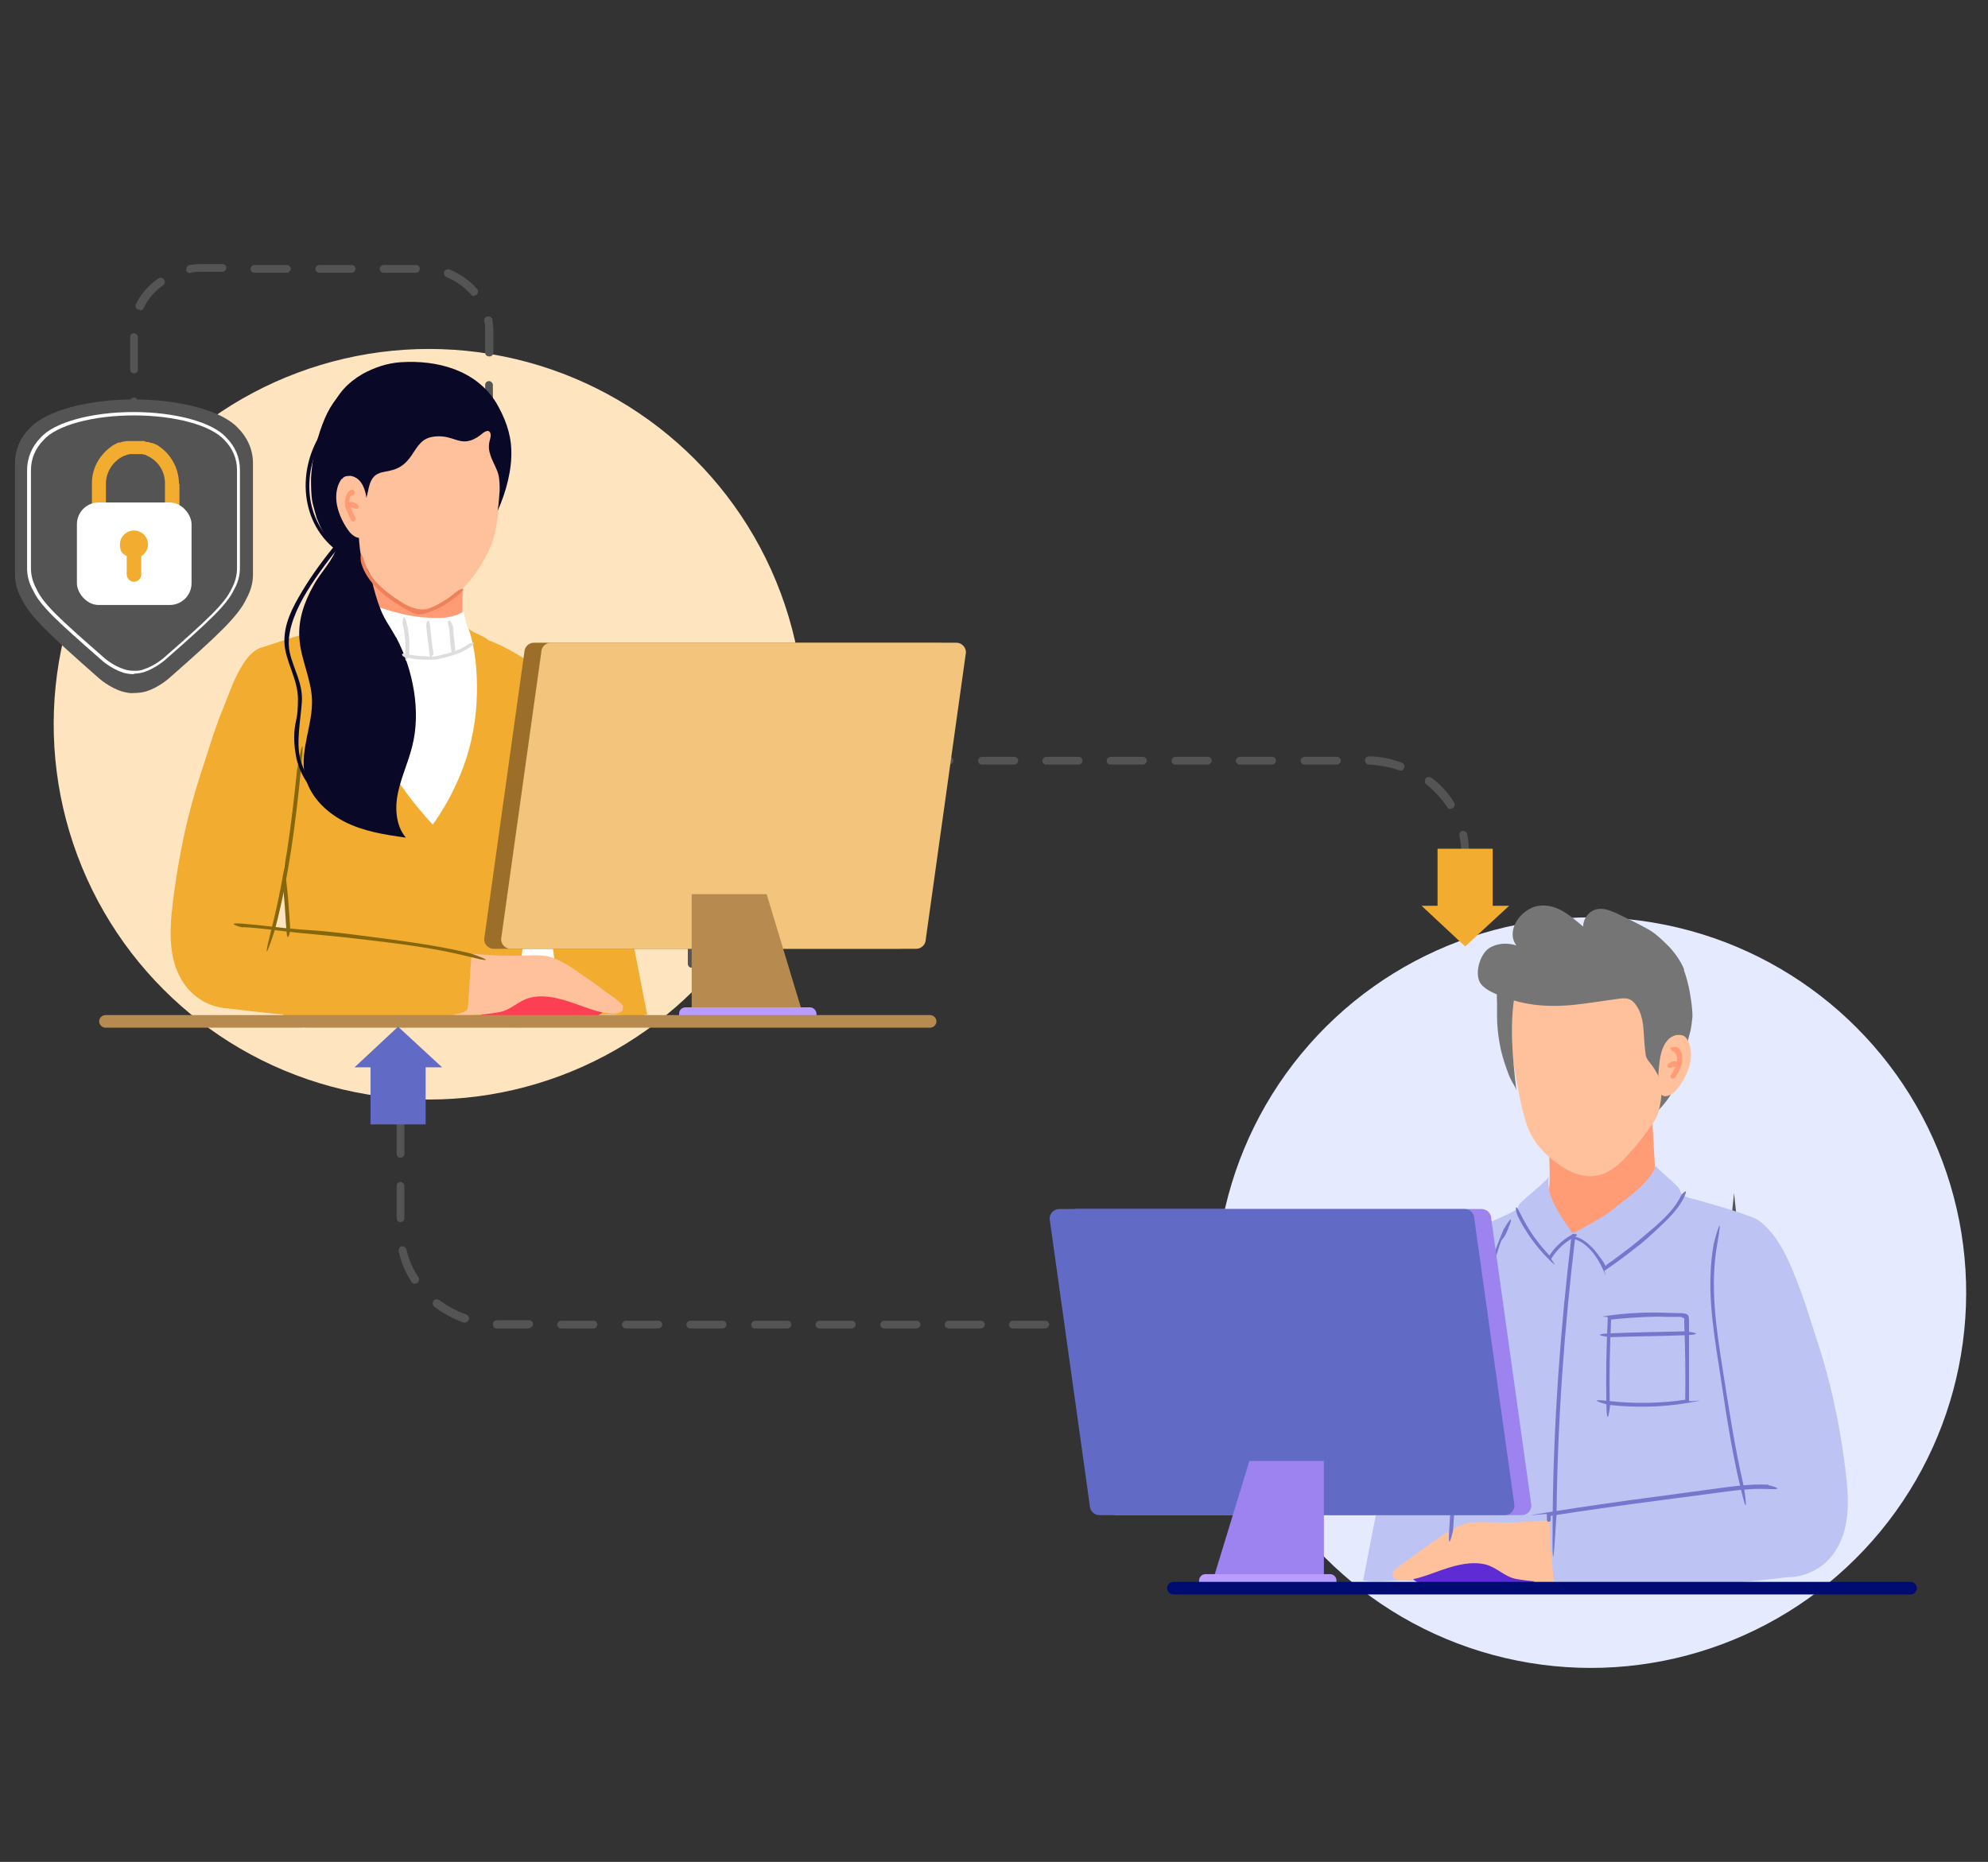 <svg xmlns="http://www.w3.org/2000/svg" viewBox="0 0 411 385"><rect x="0" y="0" width="411" height="385" fill="#333333" stroke="none"/><defs><style>.cls-1{fill:#757575}.cls-3{fill:#ffc19c}.cls-4{fill:#fff}.cls-5{fill:#090927}.cls-7{fill:#7676cc}.cls-10{fill:#87670b}.cls-11{fill:#9c83f0}.cls-12{fill:#ff9c76}.cls-13{fill:#ddd}.cls-14{fill:#f2ac30}.cls-15{fill:#b99cff}.cls-16{fill:#616bc5}.cls-18{fill:#bdc4f4}.cls-19{fill:#b78a4f}.cls-20{fill:#545454}</style></defs><g id="Layer_1"><circle cx="88.8" cy="149.9" r="77.6" style="fill:#ffe4c0" transform="rotate(-80.5 88.667 149.888)"/><circle cx="328.7" cy="267.1" r="77.6" style="fill:#e6eaff" transform="rotate(-80.5 328.907 267.085)"/><path d="M336.2 274.7h-6.7c-.5 0-.8-.4-.8-.8s.4-.8.8-.8h6.7c.5 0 .8.4.8.8s-.4.8-.8.8m-13.3 0h-6.7c-.5 0-.8-.4-.8-.8s.4-.8.8-.8h6.7c.5 0 .8.4.8.8s-.4.8-.8.8m-13.4 0h-6.7c-.5 0-.8-.4-.8-.8s.4-.8.8-.8h6.7c.5 0 .8.4.8.8s-.4.8-.8.8m-13.3 0h-6.7c-.5 0-.8-.4-.8-.8s.4-.8.8-.8h6.7c.5 0 .8.4.8.8s-.4.8-.8.8m-13.3 0h-6.7c-.5 0-.8-.4-.8-.8s.4-.8.8-.8h6.7c.5 0 .8.4.8.8s-.4.8-.8.8m-13.4 0h-6.7c-.5 0-.8-.4-.8-.8s.4-.8.8-.8h6.7c.5 0 .8.4.8.8s-.4.8-.8.8m-13.3 0h-6.7c-.5 0-.8-.4-.8-.8s.4-.8.8-.8h6.7c.5 0 .8.4.8.8s-.4.8-.8.8m-13.4 0h-6.7c-.5 0-.8-.4-.8-.8s.4-.8.8-.8h6.7c.5 0 .8.4.8.8s-.4.8-.8.8m-13.3 0h-6.7c-.5 0-.8-.4-.8-.8s.4-.8.8-.8h6.7c.5 0 .8.4.8.8s-.4.8-.8.8m-13.4 0h-6.7c-.5 0-.8-.4-.8-.8s.4-.8.8-.8h6.7c.5 0 .8.4.8.8s-.4.8-.8.8m-13.3 0h-6.7c-.5 0-.8-.4-.8-.8s.4-.8.8-.8h6.7c.5 0 .8.4.8.8s-.4.8-.8.8m-13.3 0h-6.7c-.5 0-.8-.4-.8-.8s.4-.8.8-.8h6.7c.5 0 .8.4.8.8s-.4.8-.8.8m-13.4 0h-6.7c-.5 0-.8-.4-.8-.8s.4-.8.8-.8h6.7c.5 0 .8.4.8.8s-.4.8-.8.8m-13.3 0h-6.7c-.5 0-.8-.4-.8-.8s.4-.8.8-.8h6.7c.5 0 .8.4.8.8s-.4.8-.8.8m-13.4 0h-6.7c-.5 0-.8-.4-.8-.8s.4-.8.8-.8h6.7c.5 0 .8.4.8.8s-.4.8-.8.8m-13.3 0h-6.7c-.5 0-.8-.4-.8-.8s.4-.8.8-.8h6.7c.5 0 .8.4.8.8s-.4.8-.8.8m-13.4 0H116c-.5 0-.8-.4-.8-.8s.4-.8.8-.8h6.7c.5 0 .8.4.8.8s-.4.8-.8.8m-13.3 0h-6.7c-.5 0-.8-.4-.8-.9s.4-.8.9-.8h6.6c.5 0 .8.4.8.8s-.4.8-.8.8Zm233.5-.6c-.4 0-.7-.3-.8-.6-.1-.4.2-.9.6-1 2.1-.5 4.1-1.3 5.9-2.4.4-.2.9-.1 1.1.3s.1.9-.3 1.1c-2 1.2-4.1 2.1-6.4 2.6h-.2Zm-246.7-.6h-.3c-2.2-.8-4.3-1.9-6.1-3.3-.4-.3-.4-.8-.2-1.2.3-.4.8-.4 1.2-.2 1.7 1.3 3.6 2.3 5.6 3 .4.2.7.6.5 1.1-.1.3-.4.6-.8.6Zm257.9-6.2c-.2 0-.4 0-.5-.2-.4-.3-.4-.8-.1-1.2 1.4-1.7 2.5-3.5 3.2-5.5.2-.4.6-.7 1.1-.5.4.2.7.6.5 1.1-.8 2.2-2 4.2-3.5 6q-.3.3-.6.3Zm-268.3-1.8c-.3 0-.5-.1-.7-.4-1.3-2-2.2-4.1-2.7-6.4 0-.4.2-.9.6-1 .4 0 .9.2 1 .6.5 2.1 1.3 4 2.5 5.8.3.4.1.9-.2 1.2-.1 0-.3.1-.5.1Zm272.7-18.8.8 7.5c0 .5-.4.8-.8.8s-.8-.4-.8-.8m-274.9-1.5c-.5 0-.8-.4-.8-.8v-6.7c0-.5.4-.8.8-.8s.8.4.8.8v6.7c0 .5-.4.8-.8.8m274.9-11.8-274.9-1.5c-.5 0-.8-.4-.8-.8v-6.7c0-.5.4-.8.8-.8s.8.4.8.8v6.7c0 .5-.4.8-.8.8ZM143 200.1c-.5 0-.8-.4-.8-.8v-6.7c0-.5.4-.8.8-.8s.8.4.8.8v6.7c0 .5-.4.8-.8.8m159.9-6.7c-.5 0-.8-.4-.8-.8v-6.7c0-.5.4-.8.8-.8s.8.4.8.8v6.7c0 .5-.4.8-.8.8M143 186.7c-.5 0-.8-.4-.8-.8v-6.7c0-.5.4-.8.8-.8s.8.4.8.8v6.7c0 .5-.4.8-.8.8m159.9-6.6c-.5 0-.8-.4-.8-.8v-2.8c0-1.2-.1-2.5-.4-3.7 0-.5.2-.9.6-1 .5 0 .9.2 1 .6.3 1.3.4 2.7.4 4.1v2.8c0 .5-.4.8-.8.8m-159.4-6.7h-.2c-.4 0-.7-.5-.6-1 .5-2.3 1.4-4.4 2.7-6.4.3-.4.8-.5 1.2-.2s.5.8.2 1.2c-1.2 1.8-2 3.8-2.5 5.8 0 .4-.4.7-.8.7Zm156.4-6.1c-.3 0-.5-.1-.7-.4-1.2-1.8-2.6-3.3-4.3-4.7-.4-.3-.4-.8-.2-1.2s.8-.4 1.2-.2c1.9 1.4 3.5 3.1 4.7 5.1.3.4.1.9-.2 1.2-.1 0-.3.1-.5.1Zm-149.3-4.9c-.3 0-.5-.1-.7-.3-.3-.4-.2-.9.2-1.2 1.8-1.4 3.9-2.5 6.1-3.3.4-.2.9 0 1.1.5.2.4 0 .9-.5 1.1-2 .7-3.9 1.7-5.6 3-.2.1-.3.2-.5.2Zm139-3.1h-.3q-3-1.05-6.3-1.2c-.5 0-.8-.4-.8-.9s.4-.8.8-.8c2.3 0 4.6.5 6.8 1.3.4.2.7.6.5 1.1-.1.3-.4.6-.8.6ZM163 158.1c-.4 0-.8-.4-.8-.8 0-.5.3-.8.8-.9h6.7c.5 0 .8.4.8.8s-.4.8-.8.8h-6.6Zm113.4 0h-6.7c-.5 0-.8-.4-.8-.8s.4-.8.8-.8h6.7c.5 0 .8.4.8.8s-.4.8-.8.8m-13.4 0h-6.7c-.5 0-.8-.4-.8-.8s.4-.8.8-.8h6.7c.5 0 .8.4.8.8s-.4.8-.8.8m-13.3 0H243c-.5 0-.8-.4-.8-.8s.4-.8.8-.8h6.7c.5 0 .8.4.8.8s-.4.8-.8.8m-13.4 0h-6.7c-.5 0-.8-.4-.8-.8s.4-.8.8-.8h6.7c.5 0 .8.4.8.8s-.4.8-.8.8m-13.3 0h-6.7c-.5 0-.8-.4-.8-.8s.4-.8.8-.8h6.7c.5 0 .8.4.8.8s-.4.8-.8.8m-13.3 0H203c-.5 0-.8-.4-.8-.8s.4-.8.8-.8h6.7c.5 0 .8.4.8.8s-.4.8-.8.8m-13.4 0h-6.7c-.5 0-.8-.4-.8-.8s.4-.8.8-.8h6.7c.5 0 .8.4.8.8s-.4.8-.8.8m-13.3 0h-6.7c-.5 0-.8-.4-.8-.8s.4-.8.8-.8h6.7c.5 0 .8.4.8.8s-.4.8-.8.8M27.7 130.5c-.5 0-.8-.4-.8-.8V123c0-.5.4-.8.8-.8s.8.4.8.8v6.7c0 .5-.4.8-.8.8m0-13.3c-.5 0-.8-.4-.8-.8v-6.7c0-.5.4-.8.8-.8s.8.4.8.8v6.7c0 .5-.4.8-.8.8m0-13.4c-.5 0-.8-.4-.8-.8v-6.7c0-.5.4-.8.8-.8s.8.4.8.8v6.7c0 .5-.4.8-.8.8m0-13.3c-.5 0-.8-.4-.8-.8V83c0-.5.4-.8.8-.8s.8.4.8.8v6.7c0 .5-.4.8-.8.8m73.4-3.4c-.5 0-.8-.4-.8-.8v-6.7c0-.5.4-.8.8-.8s.8.4.8.8v6.7c0 .5-.4.8-.8.8m-73.4-9.9c-.5 0-.8-.4-.8-.8v-6.7c0-.5.4-.8.8-.8s.8.4.8.8v6.7c0 .5-.4.8-.8.8m73.4-3.5c-.5 0-.8-.4-.8-.8v-4.5c0-.7 0-1.4-.2-2 0-.5.2-.9.7-1 .5 0 .9.2 1 .7.1.8.2 1.5.2 2.3v4.5c0 .5-.4.8-.8.8ZM28.9 64h-.4c-.4-.2-.6-.7-.4-1.1 1-2.1 2.6-3.9 4.6-5.3.4-.3.9-.2 1.2.2s.2.9-.2 1.2c-1.7 1.2-3.1 2.8-4 4.7-.1.3-.4.5-.8.5ZM98 61.2c-.2 0-.5 0-.6-.3-1.4-1.5-3.1-2.8-5.1-3.6-.4-.2-.6-.7-.5-1.1.2-.4.7-.6 1.1-.5 2.2.9 4.2 2.3 5.7 4 .3.3.3.9 0 1.2-.2.1-.4.2-.5.2Zm-58.7-4.7c-.4 0-.8-.3-.8-.7 0-.5.2-.9.7-1 .8-.1 1.6-.2 2.4-.2H46c.5 0 .8.4.8.8s-.4.8-.8.8h-4.4c-.7 0-1.5 0-2.2.2h-.1Zm46.7-.1h-6.7c-.5 0-.8-.4-.8-.8s.4-.8.8-.8H86c.5 0 .8.4.8.8s-.4.8-.8.8m-13.3 0H66c-.5 0-.8-.4-.8-.8s.4-.8.8-.8h6.7c.5 0 .8.4.8.8s-.4.8-.8.8m-13.4 0h-6.7c-.5 0-.8-.4-.8-.8s.4-.8.8-.8h6.7c.5 0 .8.4.8.8s-.4.8-.8.8" class="cls-20"/><path d="M52.3 95.8c0-2.9-1.2-5.4-3.1-7.3-3.1-3.4-11.5-5.9-21.5-5.9S9.3 85.1 6.2 88.5c-1.9 1.8-3.1 4.4-3.1 7.3v23c0 1.8.5 3.5 1.3 4.9 1.7 3.7 5.9 7.6 16 16.5 0 0 2.2 2 4.9 2.8.8.2 1.6.4 2.4.3.8 0 1.7-.1 2.4-.3 2.7-.8 4.9-2.8 4.9-2.8 10-8.8 14.3-12.8 16-16.5.8-1.5 1.3-3.1 1.3-4.9z" class="cls-20"/><path d="M27.8 139.4h-.2q-1.05 0-2.1-.3c-2.5-.8-4.4-2.5-4.5-2.6-9-7.9-12.7-11.2-14.2-14.5q-1.2-2.1-1.2-4.5V97.2c0-2.5 1-4.9 2.8-6.7 2.8-3.2 10.6-5.3 19.2-5.3s16.4 2.1 19.2 5.3c1.8 1.8 2.8 4.1 2.8 6.6v20.3q0 2.4-1.2 4.5c-1.5 3.2-5.2 6.6-14.2 14.5 0 0-2 1.8-4.5 2.6q-1.05.3-2.1.3Zm-.1-.7c.7 0 1.4 0 2-.3 2.3-.7 4.2-2.4 4.2-2.4 8.9-7.8 12.6-11.2 14-14.3.7-1.3 1.1-2.7 1.1-4.2V97.2c0-2.3-.9-4.5-2.6-6.2-2.8-3.1-10.3-5.1-18.7-5.1s-16 2-18.7 5.1c-1.7 1.7-2.6 3.9-2.6 6.2v20.3c0 1.5.4 2.9 1.1 4.2 1.4 3.2 5.1 6.5 14 14.3 0 0 1.9 1.7 4.2 2.4.6.2 1.3.3 2 .3" class="cls-4"/><path d="M37 100.1c0-3.2-1.6-6.1-4.1-7.8-.2-.2-.5-.3-.7-.4s-.5-.2-.7-.3h-.2c-.2 0-.4-.2-.7-.2h-.2c-.2 0-.4-.1-.6-.2h-3.4c-.2 0-.4 0-.6.1h-.3c-.2 0-.5.2-.7.2h-.2c-.2 0-.5.2-.7.3-.3.1-.5.3-.7.4-2.5 1.7-4.2 4.5-4.2 7.7v4s-.1 4.7-.1 4.9c0 .8.7 1.5 1.5 1.5s1.5-.7 1.5-1.6v-8.9c.1-2.5 1.7-4.7 3.9-5.6.2 0 .4-.1.5-.2.2 0 .3 0 .5-.1h2.4c.2 0 .3 0 .5.1h.1c.2 0 .4.1.5.2 2.2.9 3.8 3.1 3.8 5.7v8.9c0 .8.6 1.6 1.5 1.6.8 0 1.5-.6 1.5-1.5V100Z" class="cls-14"/><rect width="23.7" height="21.2" x="15.9" y="103.9" class="cls-4" rx="4.5" ry="4.5"/><path d="M30.6 112.6c0-1.6-1.3-2.9-2.9-2.9s-2.9 1.3-2.9 2.9.6 1.9 1.4 2.4v3.8c0 .8.7 1.5 1.5 1.5s1.5-.7 1.5-1.5V115c.8-.5 1.4-1.4 1.4-2.4" class="cls-14"/><path d="M307.3 310.5c2.2-6.6 3.8-13.3 3.2-20.1-.6-6.9.3-14.4 1.3-21.3.5-3.3.7-6.7.9-10.1.1-1.6 0-3.4.4-5.1.3-1.5.9-2.9 1.3-4.4-3.8 2.8-8.6 3.1-11.5 7.3-1.3 1.9-2.2 4.1-3 6.3-3.3 8.8-6.6 17.7-9.6 26.7-4 12-6 24.6-8.5 37 2.5.5 5.8 0 8.4 0l9.6.3h.6c.3-.1.5-.5.6-.8 2-5.1 4.4-10.5 6.2-15.9Z" class="cls-18"/><path d="M346.1 257.1c1.1-.7 1.8-1.8 2.8-2.6.5-.4 1.8-1 1.4-1.6 0-.1-.2-.3-.5-.4-.6-.4-.9-.3-1.4-.9-.6-.9-.8-1.9-1.8-2.4-.7-.4-1.6-.5-2.4-.8-1.9-.9-1.9-4-2-5.8-.2-4.3-.5-8.6-.7-13-.7.6-1.1 1.2-2.1 1.2-.9 0-1.9-.2-2.7.3-.6.3-1 .9-1.6 1.2-1.6.6-3.6.4-5.2.5-3 0-6.1 0-9.1.5-.2 0-.4 0-.6.2-.5.5-.3 2.1-.1 2.7.2 1 .2 1.8.2 2.8 0 3.2.5 6.9-.9 10-.6 1.4-1.9 2.2-2.1 3.7-.3 2.1-.4 4.4 0 6.5.6 2.6 2.2 5.2 4.8 6 3 1 5.8-.5 8.5-1.6 5.2-2.1 10.7-3.4 15.5-6.4Z" class="cls-12"/><path d="M363.7 254c.1-.6.1-1.1-.3-1.6-.4-.4-.9-.6-1.4-.8-2.4-.9-4.9-1.7-7.4-2.4-1.3-.4-2.5-.7-3.8-1.1-1-.3-2.2-.4-3-1.1-.4-.3-.4-.9-.7-1.3-.5-.6-1.1-1.1-1.6-1.6-.4-.4-3.3-2.8-3.2-3.1-.7 2.3-3 4.4-4.8 5.9-1.2 1-2.6 2-3.8 3-1.1.9-2.2 1.6-3.4 2.3-.4.2-5.1 3.1-5.3 2.7-2.1-3.2-5.5-7.5-4.8-11.5-1.8 2-4 3.5-5.9 5.4-.6.6-.5 1.3-.9 2-.5.8-1.1 1.6-1.5 2.4-.6 1.3-.8 2.7-1.5 3.9-.8 1.3-1 3.1-1.4 4.5-.8 3.3-1.4 6.6-1.9 10-1.3 8.5-2.2 17.1-3.1 25.7l-1.5 14.7c-.5 4.9-1.6 10.1-1.5 15.1 3.4.5 6.5.4 9.9 1.3 4 1 8.1.1 12.1.1 2.9 0 34 0 34.1 1.2 0-1-.1-1.9-.2-2.9h1.8c0-1.5 0-3 .1-4.5 0-1.9.2-3.7.3-5.6 0-1.2.1-2.3.2-3.5.6-10.5 1.2-20.9 1.8-31.4l.9-15.7c.1-2.2.3-4.4.4-6.6 0-1.1.2-2.2.3-3.4 0-.7.6-1.6.8-2.5Z" class="cls-18"/><path d="M353.6 263.5c-.2-5.1.9-9.9 6-11.7 1.6-.6 3.5 0 4.8 1.2 3.4 3 5.3 7.3 6.9 11.4 1.8 4.4 3.1 9 4.6 13.5 2.5 7.7 4.2 15.6 5.3 23.5.9 6.8 2.1 14.8-2.7 20.6-2.7 3.2-7.2 4.8-11.3 3.9-.4 0-.8-.2-1.1-.5-.4-.4-.4-.9-.5-1.4-.2-1.6-.4-3.2-.7-4.8-.1-.7-.2-1.6-.5-2.3-.2-.5-.6-1-.9-1.5-1.5-2.5-2.5-5.3-3.2-8.1-.2-.7-.3-1.4-.5-2.1-.5-2.4-1.1-5-1.2-7.5 0-2.3-.7-4.7-1.1-7-.9-5-1.6-10.1-2.3-15.2-.4-3.2-1.5-7.9-1.7-12.3Z" class="cls-18"/><path d="M291.9 325.7c0 2.6 5.8 1.9 13.1 1.9s13.1.7 13.1-1.9-5.8-7.6-13.1-7.6-13.1 5-13.1 7.6" style="fill:#5e2bd4"/><path d="M288 325.4c-.4 1 .9 1.4 1.8 1.4 2.9 0 5.7-1.3 8.4-2.2 2.9-1 6-1.8 8.9-1.1 2.4.6 4 2.6 6.4 3 2.8.5 5.7.7 8.6.6.7 0 1.5-.1 1.9-.7.3-.5.2-1.1 0-1.6-1-3.2-1.2-6.5-2.4-9.7-.1-.3-.2-.6-.5-.7-.2-.1-.4-.1-.7 0-3.7.1-7.3.6-11 .4-1.9 0-3.8-.2-5.7.1-2.9.6-5.7 2.7-8.1 4.4-1.4.9-2.7 1.9-4 2.9-1.1.8-2.9 1.9-3.7 3 0 .1-.1.2-.2.3Z" class="cls-3"/><path d="M320.2 313.4c1.8-.3 3.8-.4 5.5-.7 2.5-.4 5-.8 7.6-1.2 5-.8 10.1-1.6 15.1-2.4 4.7-.7 9.4-1.3 14.1-1.9.7 0 1.4-.1 2 .1.8.3 1.2 1.1 1.5 1.8 2.2 4.4 4.9 8.6 6.5 13.2.2.6.4 1.2.2 1.9-.4 1.4-2.2 1.8-3.7 2q-7.35.9-14.7 1.5c-7.7.6-15.4 1-23.1 1h-5.8c-1.1 0-2.7.2-4 0-.5-5.1-1-10.3-1.1-15.4Z" class="cls-18"/><path d="M324.9 255.5c-2.3 19.2-3.7 38.4-3.9 57.7s.7.5.8 0c.2-19.3 1.6-38.5 3.9-57.7 0-.5-.7-.5-.8 0" class="cls-7"/><path d="M325.3 256.2c2.8.6 5 3.8 6.1 6.3s.2.2.3.2c.3 0 .5-.3.7-.4.6-.4 1.1-.8 1.7-1.2 1.2-.9 2.5-1.8 3.7-2.8 1.8-1.3 3.4-2.8 5-4.3s4.1-3.8 5.3-6.3-.4-.8-.6-.4c-1.6 3.3-4.7 5.8-7.4 8.1s-3.2 2.6-4.9 3.9-1.6 1.2-2.3 1.7-.6.4-.9.7-.2.1-.3.2c-.3.3.2-.2.2 0 0-.5-.8-1.5-1.1-1.9-.4-.6-.9-1.2-1.4-1.8-1.1-1.1-2.3-2.2-3.9-2.5s-.7.6-.2.7Z" class="cls-7"/><path d="M313.7 251.3c1.6 3.3 3.8 6.4 6.4 9s.5.1.6 0c1.1-1.8 2.6-3.3 4.5-4.3s0-.9-.4-.6c-1.9 1.1-3.6 2.7-4.7 4.6h.6c-2.6-2.7-4.7-5.6-6.3-8.9s-.9 0-.6.4ZM354.3 257.2c-1.5 8.3-.3 16.6 1 24.8 1.3 8.5 2.5 17.1 4.5 25.5s.8.3.7-.2c-1.9-8.1-3.1-16.3-4.4-24.5s-2.6-16.9-1.1-25.4-.6-.7-.7-.2M311 253.9c-6.6 15.3-9 31.9-10.4 48.3-.4 4.8-.7 9.5-1 14.3s.7.5.8 0c1.1-16.4 2.3-33 6.7-48.9s2.8-9 4.6-13.3-.5-.8-.6-.4Z" class="cls-7"/><path d="M365.6 307c-3.8-.2-7.7.4-11.5.9s-7.4 1-11.1 1.5c-7.6 1-15.3 2.1-22.9 3.3s-.3.2-.3.4v1.2c0 .5.8.5.8 0v-1.2c-.1.1-.2.2-.3.4 7.5-1.2 14.9-2.2 22.4-3.2s7.6-1 11.4-1.5 7.6-1.1 11.5-.9.5-.7 0-.8ZM332.8 290.3c-.1-5.9 0-11.8.3-17.8l-.4.4c2.7-.3 5.4-.5 8.2-.6s2.6 0 3.9 0h2.1c.7 0 .7 0 1 .2.3 0 .4.2.3.5v.5c.2 5.4.3 10.9.2 16.3l.3-.4c-5.3.8-10.8.9-16.1.3s-.5.7 0 .8c5.4.6 11 .5 16.3-.4s.3-.2.3-.4V274c0-.7 0-1.3-.1-1.8-.3-.9-1.9-.6-2.7-.7-1.5 0-3-.1-4.5-.1-3 0-6.1.2-9.1.6s-.4.2-.4.4c-.3 5.9-.4 11.8-.3 17.8s.8.5.8 0Z" class="cls-7"/><path d="M333.1 276.5c5.1-.2 10.2-.2 15.2-.4s.5-.8 0-.8c-5.1.1-10.2.2-15.2.4s-.5.8 0 .8" class="cls-7"/><path d="M230.8 313.3h83.8c1.1 0 2-.9 2-2l-8.3-59.3c0-1.1-.9-2-2-2h-83.8c-1.1 0-2 .9-2 2l8.3 59.3c0 1.1.9 2 2 2" class="cls-11"/><path d="M227.3 313.3h83.8c1.1 0 2-.9 2-2l-8.3-59.3c0-1.1-.9-2-2-2H219c-1.1 0-2 .9-2 2l8.3 59.3c0 1.1.9 2 2 2" class="cls-16"/><path d="M258.3 302.1h15.4v25.5h-23.2z" class="cls-11"/><path d="M275 328.4h-25.8c-.7 0-1.3-.6-1.3-1.3v-.3c0-.7.6-1.3 1.3-1.3H275c.7 0 1.3.6 1.3 1.3v.3c0 .7-.6 1.3-1.3 1.3" class="cls-15"/><path d="M395 329.7H242.6c-.7 0-1.3-.6-1.3-1.3s.6-1.3 1.3-1.3H395c.7 0 1.3.6 1.3 1.3s-.6 1.3-1.3 1.3" style="fill:#000b71"/><path d="M347.1 217.3c.4 2.3.2 4.5-.6 6.8-1.3 3.7-4.8 6.8-7.8 9.2-1 .8-2.1 1.9-3.4 1.9-1.5 0-3.2-.7-4.5-1.2-1.9-.8-3.7-1.7-5.3-2.8-3.2-2.3-5.5-5.2-4.4-9.3.5-1.9 1.5-3.5 2.4-5.2 1-1.9 2-3.8 3.4-5.4 2-2.3 4.9-3.9 8-4.2s6.3.7 8.5 2.8c1.6 1.5 2.6 3.4 3.3 5.5.2.7.4 1.3.5 2Z" class="cls-1"/><path d="M338.9 198.5c-3.2-2.2-7.1-3.2-10.9-3.6-3-.3-6.1-.2-8.8 1-2.4 1.1-4.4 3.1-5.6 5.5-2 3.9-1.6 8.2-1.5 12.3 0 1.6.4 3.3.7 4.9v.5c.8 4.5 1.4 9 2.8 13.3.9 2.9 2.8 5.3 5.1 7.2 3.3 2.8 7.5 4.9 11.7 2.7 1.9-1 3.3-2.5 4.7-4.1 1.4-1.5 2.6-3.1 3.8-4.8.9-1.2 1.6-2.1 2-3.6s.6-3 .7-4.6c.2-2.9.2-6 .6-8.9.5-3.7-.5-7.3-.4-11 0-2.9-2.6-5.4-4.9-6.9Z" class="cls-3"/><path d="M348.2 200.5c-.7-1.7-1.8-3.3-3.1-4.7-1.2-1.2-2.6-2.6-4.1-3.5-2.3-1.3-4.6-2.4-6.9-3.5-1.2-.5-2.6-1.1-3.9-.8-1.7.3-2.9 2-2.9 3.6-1.4-1.2-2.8-2.4-4.4-3.3s-3.5-1.3-5.3-.9c-2.3.6-4.4 2.7-4.8 5-.2 1.1 0 2.2.7 3.1-1.9-.6-4-.5-5.7.6-1.9 1.3-3.1 5.5-1.6 7.4 1.2 1.5 3.5 2.2 5.1 2.8 5.2 2 10.9 2 16.4 1.2 2.4-.3 4.8-.7 7.1-1 1.6-.2 2.5 0 3.4 1.3.9 1.2 1.3 2.7 1.5 4.2.2 1.9.2 3.9.5 5.8 0 .4.1.7.3 1.1s.5.7.8 1.1c1.1 1.4 1.8 3 2.6 4.7-.2-.6.4-2 .4-2.6 0-.7-.2-1.3-.1-2 0-1.6.5-3.5 1.6-4.8 1-1.1 2-.3 3 .5 0 0 .6-2.4.7-2.7.2-1 .3-1.9.4-2.9 0-1.7-.3-3.6-.6-5.3-.3-1.6-.7-3-1.2-4.4Z" class="cls-1"/><path d="M348.7 214.7s0 .1.1.2c.9 1.5 1 3.6.5 5.4s-1.4 3.4-2.5 4.8c-1.2 1.6-3.5 2.6-3.9-.1-.2-1.8 0-3.7.2-5.5.3-2.5 1.3-5.2 3.7-5.5.4 0 .9 0 1.3.2.2.1.4.3.5.5Z" class="cls-3"/><path d="m346.3 217.8.2.2c0 .2.1.4.2.5v1.2c-.2.9-.7 1.7-1.2 2.5s.5 1.1.9.5c.7-1.1 1.3-2.2 1.4-3.5s-.4-2.9-1.8-2.7-.4.4-.4.6.4.4.6.4Z" class="cls-12"/><path d="M347.4 219.9c-.3-.3-.8-.5-1.2-.5s-.9.3-1.3.6-.2.6 0 .7.5.2.7 0c0 0 .1 0 .2-.1h.3-.1.3-.1.2c.1 0 0 0 0 0h.1s.2.2.4.2.3 0 .4-.2.2-.2.2-.4 0-.3-.2-.4Z" class="cls-12"/><path d="M313.3 204.5c-.5-.6-2.7 0-3.3.1-.1 0-.3 0-.4.1 0 0-.1.2-.1.3-.1.8 0 1.7 0 2.5v2.7c0 1.8.2 3.6.5 5.4s.8 3.5 1.4 5.2c.3.9.6 1.7 1 2.5.3.6 1 1.6 1.1 2.2-.8-6.9-1.5-13.8-.2-20.6v-.6Z" class="cls-1"/><path d="M65.6 107.4c.5 1.3 1.1 2.6 2 3.8 1.9 2.4 4.2 4.3 7 5.5.7.3 1.4.6 2.2.6.5 0 1.1 0 1.6-.2 2-.6 3.9-1.7 5.6-2.9 2.7-1.8 5.4-3.7 7.3-6.2 1.4-1.8 2.4-3.8 3.2-5.8.7-1.8 1.4-3.6 1.5-5.5 0-1.9-.6-3.8-1.4-5.5-.9-1.8-1.9-1.5-3.7-1.8-1.7-.3-3.6-.7-5.3-1.4-1.2-.5-2.2-1.3-3.4-1.9-3.1-1.6-5.6-4.1-8.1-6.5-.2-.2-.3-.3-.6-.4-.4 0-.7.1-1 .4-3 2.3-4.6 4.8-5.9 8.3s-2.1 7.3-2.3 11c0 1.7 0 3.4.3 5q.45 1.8.9 3.3Z" class="cls-5"/><path d="M108.3 193.4c-2.2-6.6-3.8-13.3-3.2-20.1.6-6.9-.3-14.4-1.3-21.3-.5-3.3-.7-6.7-.9-10.1-.1-1.6 0-3.4-.4-5.1q-.6-2.7-2.4-4.8c.3.3 1.3.5 1.7.7.6.3 1.2.5 1.8.8 1.2.6 2.3 1.2 3.5 1.9 2.1 1.3 4.2 2.3 5.6 4.4 1.3 1.9 2.2 4.1 3 6.3 3.3 8.8 6.6 17.7 9.6 26.7 4 12 6 24.6 8.5 37-2.5.5-5.8 0-8.4 0l-9.6.3h-.6c-.3-.1-.5-.5-.6-.8-2-5.1-4.4-10.5-6.2-15.9Z" class="cls-14"/><path d="M99.4 135.4c-.3-.5-.8-1-1.1-1.5-.6-.9-1.2-1.8-1.7-2.8-.5-1.1-.8-2.3-.9-3.5-.4-3.5.4-7.1-.3-10.5-.4-1.8-1.1-1.6-2.9-1.6-1.9 0-3.7 0-5.6-.1-1.7 0-3.7.1-5.2-.5-.6-.2-1.1-.8-1.6-1.2-.7-.4-1.7-.5-2.5-.5-1.4 0-1 1-1 2.2 0 2.4.3 4.9.1 7.3-.1 1.6-.5 3.2-1.2 4.6-.6 1.3-1.7 2.3-2.2 3.6-.5 1.2-.7 2.4-1.2 3.6-.1.4-2.3 4.5-2.5 4.3.4.4.8.7 1.2 1 4.8 3 10.3 4.3 15.5 6.4 2.7 1.1 5.5 2.6 8.5 1.6 2.6-.8 4.3-3.4 4.8-6 .4-1.9.8-4.4 0-6.2 0 0 0-.2-.1-.2Z" class="cls-12"/><path d="M53.1 136.8c-.1-.6-.1-1.1.3-1.6.4-.4.9-.6 1.4-.8 2.4-.9 4.9-1.7 7.4-2.4 1.3-.4 2.5-.7 3.8-1.1 3.7-1 9.1-1.5 9.2-6.6 0 .5 5.6 2 6.2 2.2 2.2.6 4.5 1.1 6.8 1.2 2.5.2 5.5.2 7.7-1.3.1 1.1.4 2.1.7 3.1.2.5.4 1.1.9 1.5s1 .5 1.4 1.1c1.5 1.8 2.7 4.3 3.9 6.4 2.8 5.1 4.8 10.7 6 16.4.8 4 1.8 8 2.5 12 .8 4.4 1 9 1.4 13.4l1.5 14.7c.5 4.9 1.6 10.1 1.5 15.1-3.4.5-6.5.4-9.9 1.3-4 1-8.1.1-12.1.1H81.1c-5.7 0-13.1-.9-18.5 1.2.5-8.8 0-17.6-.6-26.4-.4-6.9-.9-14-3-20.6-1-3.1-3.1-5.9-4-8.9-.7-2.2-.3-5.2-.4-7.6-.1-2.2-.3-4.4-.4-6.6 0-1.1-.2-2.2-.3-3.4 0-.7-.6-1.6-.8-2.5Z" class="cls-4"/><path d="M103.3 103.2c-.4 3.4-.6 6.8-1.9 9.9-1.7 3.9-4.2 7.4-7.4 10.2-2.8 2.5-7.2 4.6-10.7 2.1-2.8-2-6.1-4.6-7.7-7.7-1.7-3.3-1.3-7.9-1.7-11.5-.4-3.3-.3-6.6 0-10 .2-3 .6-5.9.9-8.8 0-.8 0-1.8.4-2.5.5-.9 1.8-1.7 2.7-2.3 3.2-2.1 7.1-3.1 11-3.5 3-.3 6.1-.2 8.8 1 2.4 1.1 4.4 3.1 5.6 5.5 2.1 4.2 1.6 8.9.7 13.4-.3 1.4-.5 2.9-.6 4.4Z" class="cls-3"/><path d="M68.6 84.4c1.2-3 3.3-5.3 6.4-7.1 2.4-1.3 5-2.2 7.8-2.4 7.6-.5 15.6 1.6 19.8 8.4 1.7 2.9 3 6.2 3.1 9.6.2 4.2-1.1 8.9-2.8 12.7.2-1.4.3-2.8.4-4.2 0-1.1 0-2.3-.3-3.4-.4-1.4-1.3-2.7-1.7-4.2-.3-.9-.3-2 0-2.9.2-.7.3-1.6-.4-1.8-.4 0-.7.2-1 .4-.8.7-1.7 1.3-2.7 1.6-1.7.5-2.8-.2-4.4-.6-1.3-.4-3.4-.4-4.6.2-1.9.9-2.6 3.1-4 4.6-.8.9-1.9 1.6-3.1 1.9-.9.3-1.9.3-2.8.7-1.5.6-1.9 2.1-2.2 3.6-.4 1.8-.9 3.6-1.5 5.3-.9 2.6-2.3-1.1-2.4-2.2-.1-2-1.1-4.1-2.6-5.5-.6-.6-1.1-.3-1.9-.6-.6-.3-.5-.6-.6-1.2 0-.7-.1-1.5-.1-2.2 0-2.1.1-4.1.5-6.2.3-1.6.7-3 1.2-4.4Z" class="cls-5"/><path d="M70.6 99s0 .1-.1.2c-1 1.5-1.2 3.5-.8 5.4.4 1.8 1.2 3.5 2.2 4.9 1.1 1.7 3.3 2.8 3.9.1.3-1.8.2-3.7.1-5.5-.2-2.6-1-5.3-3.4-5.7-.4 0-.9 0-1.3.2-.2.1-.4.3-.5.5Z" class="cls-3"/><path d="M73.2 101.3c-1.4-.3-1.9 1.6-1.9 2.6s.6 2.4 1.2 3.5 1.2 0 .9-.5-.9-1.7-1.1-2.6 0-.8 0-1.2.1-.4.2-.5l.2-.2c.7.2.9-.9.3-1Z" class="cls-12"/><path d="M72.4 105h.1s-.1 0 0 0h.2-.1.3-.1.3s.1 0 .2.1c.2.2.5.2.7 0s.2-.5 0-.7c-.4-.3-.8-.6-1.3-.6s-.9.1-1.2.5-.2.5 0 .7.5.2.7 0Z" class="cls-12"/><path d="m56.2 163.7-1.5-4.5c-.8-2.4-.7-5.2-.9-7.8-.4-4-1.7-8.3-1.4-12.3 0-.9-.4-3.2 0-3.9.6-1.2 3.9-2 5.1-2.4 3.9-1.4 7.9-2.4 12-2.9h.4c.1 0 .2.2.2.4 1.7 6.9 4.6 13.1 7 19.8 1.2 3.5 2 6.5 4 9.6q3.45 5.4 7.8 10.2c.9 1 1.9 2 2.4 3.2.6 1.3.8 2.8.9 4.2 1 11 .5 22.1 0 33.2 0 .2 0 .5-.2.6s-.4.1-.6.1c-3.8 0-7.5.5-11.3.5-2.8 0-5.6-.1-8.4-.2-2.6 0-5.2 0-7.8.2-.5 0-5.8.7-5.8.5 2-9.3 1.5-18.9 1-28.3-.3-5.6-.6-11.3-1.8-16.8-.3-1.2-.6-2.4-1-3.5Z" class="cls-14"/><path d="M112.2 178.8c-1 3.4-2.1 6.8-2.9 10.2-1.5 7-2.4 14.2-1.3 21.4.1.6.2 1.3-.1 1.8-.4.7-7.6-.4-8.9-.5-4.2-.1-8.4-.3-12.7-.4-.2 0-.4 0-.5-.1-.2-.2-.3-.5-.3-.7-.5-6.9-.5-13.8-.3-20.7 0-2.6.6-4.9 1-7.4.4-2.3.2-4.7.6-7.1s1.8-3.5 3.1-5.4c2.5-3.6 4.5-7.5 6-11.6 1.7-4.7 2.6-9.8 2.7-14.8.1-4.5-.3-9.2-1.7-13.5 1.3 1.2 3.2 1.3 4.3 2.7 1.2 1.6 1.9 4 2.7 5.9 1.7 4 3.1 8.1 4.3 12.3.6 2.3 1.2 4.7 1.9 7 .5 1.8 1.1 3.6 1.8 5.3.6 1.7 1.9 3.6 2.2 5.4.5 3-1 7.2-1.8 10.1ZM63.8 145.9c.2-5.1-.9-9.9-6-11.7-.9-.3-2.3-.5-3.2-.4-1.8.2-3.2 1.8-4.2 3.3-2 3-3 6.3-4.4 9.7-1.8 4.4-3.1 9-4.6 13.5-2.5 7.7-4.2 15.6-5.3 23.5-.9 6.8-2.1 14.8 2.7 20.6 2.7 3.2 7.2 4.8 11.3 3.9.4 0 .8-.2 1.1-.5.4-.4.4-.9.5-1.4.2-1.6.4-3.2.7-4.8.1-.7.2-1.6.5-2.3.2-.5.6-1 .9-1.5 1.5-2.5 2.5-5.3 3.2-8.1.2-.7.3-1.4.5-2.1.5-2.4 1.1-5 1.2-7.5 0-2.3.7-4.7 1.1-7 .9-5 1.6-10.1 2.3-15.2.4-3.2 1.5-7.9 1.7-12.3Z" class="cls-14"/><path d="M124.8 208.5c0 2.6-5.8 1.9-13.1 1.9s-13.1.7-13.1-1.9 5.8-7.6 13.1-7.6 13.1 5 13.1 7.6" style="fill:#fc3f52"/><path d="M128.7 208.2c.4 1-.9 1.4-1.8 1.4-2.9 0-5.7-1.3-8.4-2.2-2.9-1-6-1.8-8.9-1.1-2.4.6-4 2.6-6.4 3-2.8.5-5.7.7-8.6.6-.7 0-1.5-.1-1.9-.7-.3-.5-.2-1.1 0-1.6 1-3.2 1.2-6.5 2.4-9.7.1-.3.2-.6.5-.7.2-.1.4-.1.7 0 3.7.1 7.3.6 11 .4 1.9 0 3.8-.2 5.7.1 2.9.6 5.7 2.7 8.1 4.4 1.4.9 2.7 1.9 4 2.9 1.1.8 2.9 1.9 3.7 3 0 .1.1.2.2.3Z" class="cls-3"/><path d="M96.6 196.9c-3-.3-6.1-.4-9.2-.9-3.7-.5-7.5-1.1-11.2-1.6-7.5-1-15.1-2.1-22.6-3.1-.5 0-1-.1-1.5 0-2.1.4-3.2 4.4-4.1 6.1-1.2 2.4-2.1 4.9-2.9 7.4-.2.6-.4 1.2-.2 1.9.4 1.4 2.2 1.8 3.7 2q7.35.9 14.7 1.5c5.1.4 10.1.1 15.2.1 3 0 6 0 9-.3 1.8-.1 8.3.2 9.1-1.3.4-.7.6-11.7 1.1-11.6-.4 0-.7 0-1.1-.1Z" class="cls-14"/><path d="M185.9 196.2h-83.8c-1.1 0-2-.9-2-2l8.3-59.3c0-1.1.9-2 2-2h83.8c1.1 0 2 .9 2 2l-8.3 59.3c0 1.1-.9 2-2 2" style="fill:#9b6f29"/><path d="M189.4 196.2h-83.8c-1.1 0-2-.9-2-2l8.3-59.3c0-1.1.9-2 2-2h83.8c1.1 0 2 .9 2 2l-8.3 59.3c0 1.1-.9 2-2 2" style="fill:#f2c47c"/><path d="M158.5 184.9H143v25.5h23.2z" class="cls-19"/><rect width="28.4" height="2.9" x="140.4" y="208.3" class="cls-15" rx="1.3" ry="1.3"/><path d="M81.8 131.7c-1-1.9-2.2-3.4-3-5.4-.9-2.2-1.5-4.4-2-6.6-.7-3.2-4.3-5.5-7.1-6.8-.9 3.2-3.3 5.2-4.9 8.2-1.9 3.4-3.2 7.1-2.9 11 .3 4.2 2.4 8.2 2.6 12.5.2 5.2-2.5 10.4-1.5 15.6.9 4.3 4.3 7.7 8.2 9.7s8.3 2.7 12.7 3.3c-2.1-2.5-2.3-6.2-1.6-9.4s2.1-6.2 2.9-9.4c1.9-7.3.2-16-3.3-22.6Z" class="cls-5"/><path d="M56.9 192c2.8-10.7 4.2-21.7 5.3-32.7s-.7-.5-.8 0c-1.1 10.9-2.5 21.8-5.2 32.5s.6.7.7.2" class="cls-10"/><path d="M50.1 191.7c3.9.2 7.8.8 11.7 1.2s7.9.7 11.9 1.2c7.8.9 15.6 1.8 23.2 3.7s.7-.6.2-.7c-7.5-1.8-15.2-2.7-22.9-3.7s-8.1-.9-12.1-1.2-7.9-.9-11.9-1.2-.5.7 0 .8Z" class="cls-10"/><path d="M83.2 128.8q.75 3.15.6 6.3c-.15 3.15.7.5.8 0 .1-2.2 0-4.4-.6-6.5s-.8-.3-.7.2ZM88.1 129.3c.2 2 .5 4 .7 6s.3.3.5.3.3-.3.3-.5c-.3-1.9-.5-3.9-.7-5.8s-.8-.5-.8 0M92.6 129c.2.4.2.8.3 1.3s0 .9.1 1.4c0 .9.2 1.8.3 2.8s.8.5.8 0c0-1-.2-2-.3-3s0-1.9-.5-2.8-.9 0-.6.4Z" class="cls-13"/><path d="M83.8 135.9c1.3.3 2.5.5 3.8.5s2.3.1 3.4-.2c2.1-.5 4.4-1.1 6.2-2.4s0-.9-.4-.6c-1.7 1.3-3.8 1.8-5.8 2.3s-2.1.2-3.2.2-2.6-.2-3.9-.5-.7.6-.2.7Z" class="cls-13"/><path d="M58.4 182.5c.4 3.2.6 6.5.8 9.7s.8.5.8 0c-.2-3.3-.4-6.6-.8-9.9s-.8-.3-.7.2Z" class="cls-10"/><path d="M69.6 112.3c-2.6 3.2-5 6.4-7.1 9.9s-3.8 6.8-3.7 10.6 2.8 7.6 2.8 11.7-.5 4.3-.7 6.4 0 4 .4 6c.9 3.7 3.2 7.1 6.6 8.9s.8-.4.4-.6c-3.2-1.7-5.3-4.8-6.2-8.2s0-7.7.3-11.7-1.7-6.8-2.5-10.4.9-7.9 2.8-11.3 4.8-7.3 7.6-10.8-.2-.9-.5-.5Z" class="cls-5"/><path d="M66.7 89.1c-5.4 7.9-4.8 19.3 3.4 25.1s.8-.4.4-.6c-7.9-5.6-8.3-16.5-3.1-24.1s-.4-.8-.6-.4Z" class="cls-5"/><path d="M192.3 212.5H21.8c-.7 0-1.3-.6-1.3-1.3s.6-1.3 1.3-1.3h170.5c.7 0 1.3.6 1.3 1.3s-.6 1.3-1.3 1.3" class="cls-19"/><path d="M74.7 116.5c1.2 4 4.8 6.8 8.2 8.9s4 1.9 6.3 1 4.2-2.2 5.9-3.7-.2-.8-.5-.5c-1.7 1.4-3.6 2.7-5.6 3.5s-4.2 0-6.2-1.3c-3.1-2-6.3-4.5-7.4-8.1s-.9-.3-.7.2" style="fill:#ee805a"/><path d="M91.4 220.7H88v11.8H76.6v-11.8h-3.3l9-8.4z" class="cls-16"/><path d="M293.9 187.3h3.3v-11.8h11.4v11.8h3.4l-9.1 8.4z" class="cls-14"/></g></svg>